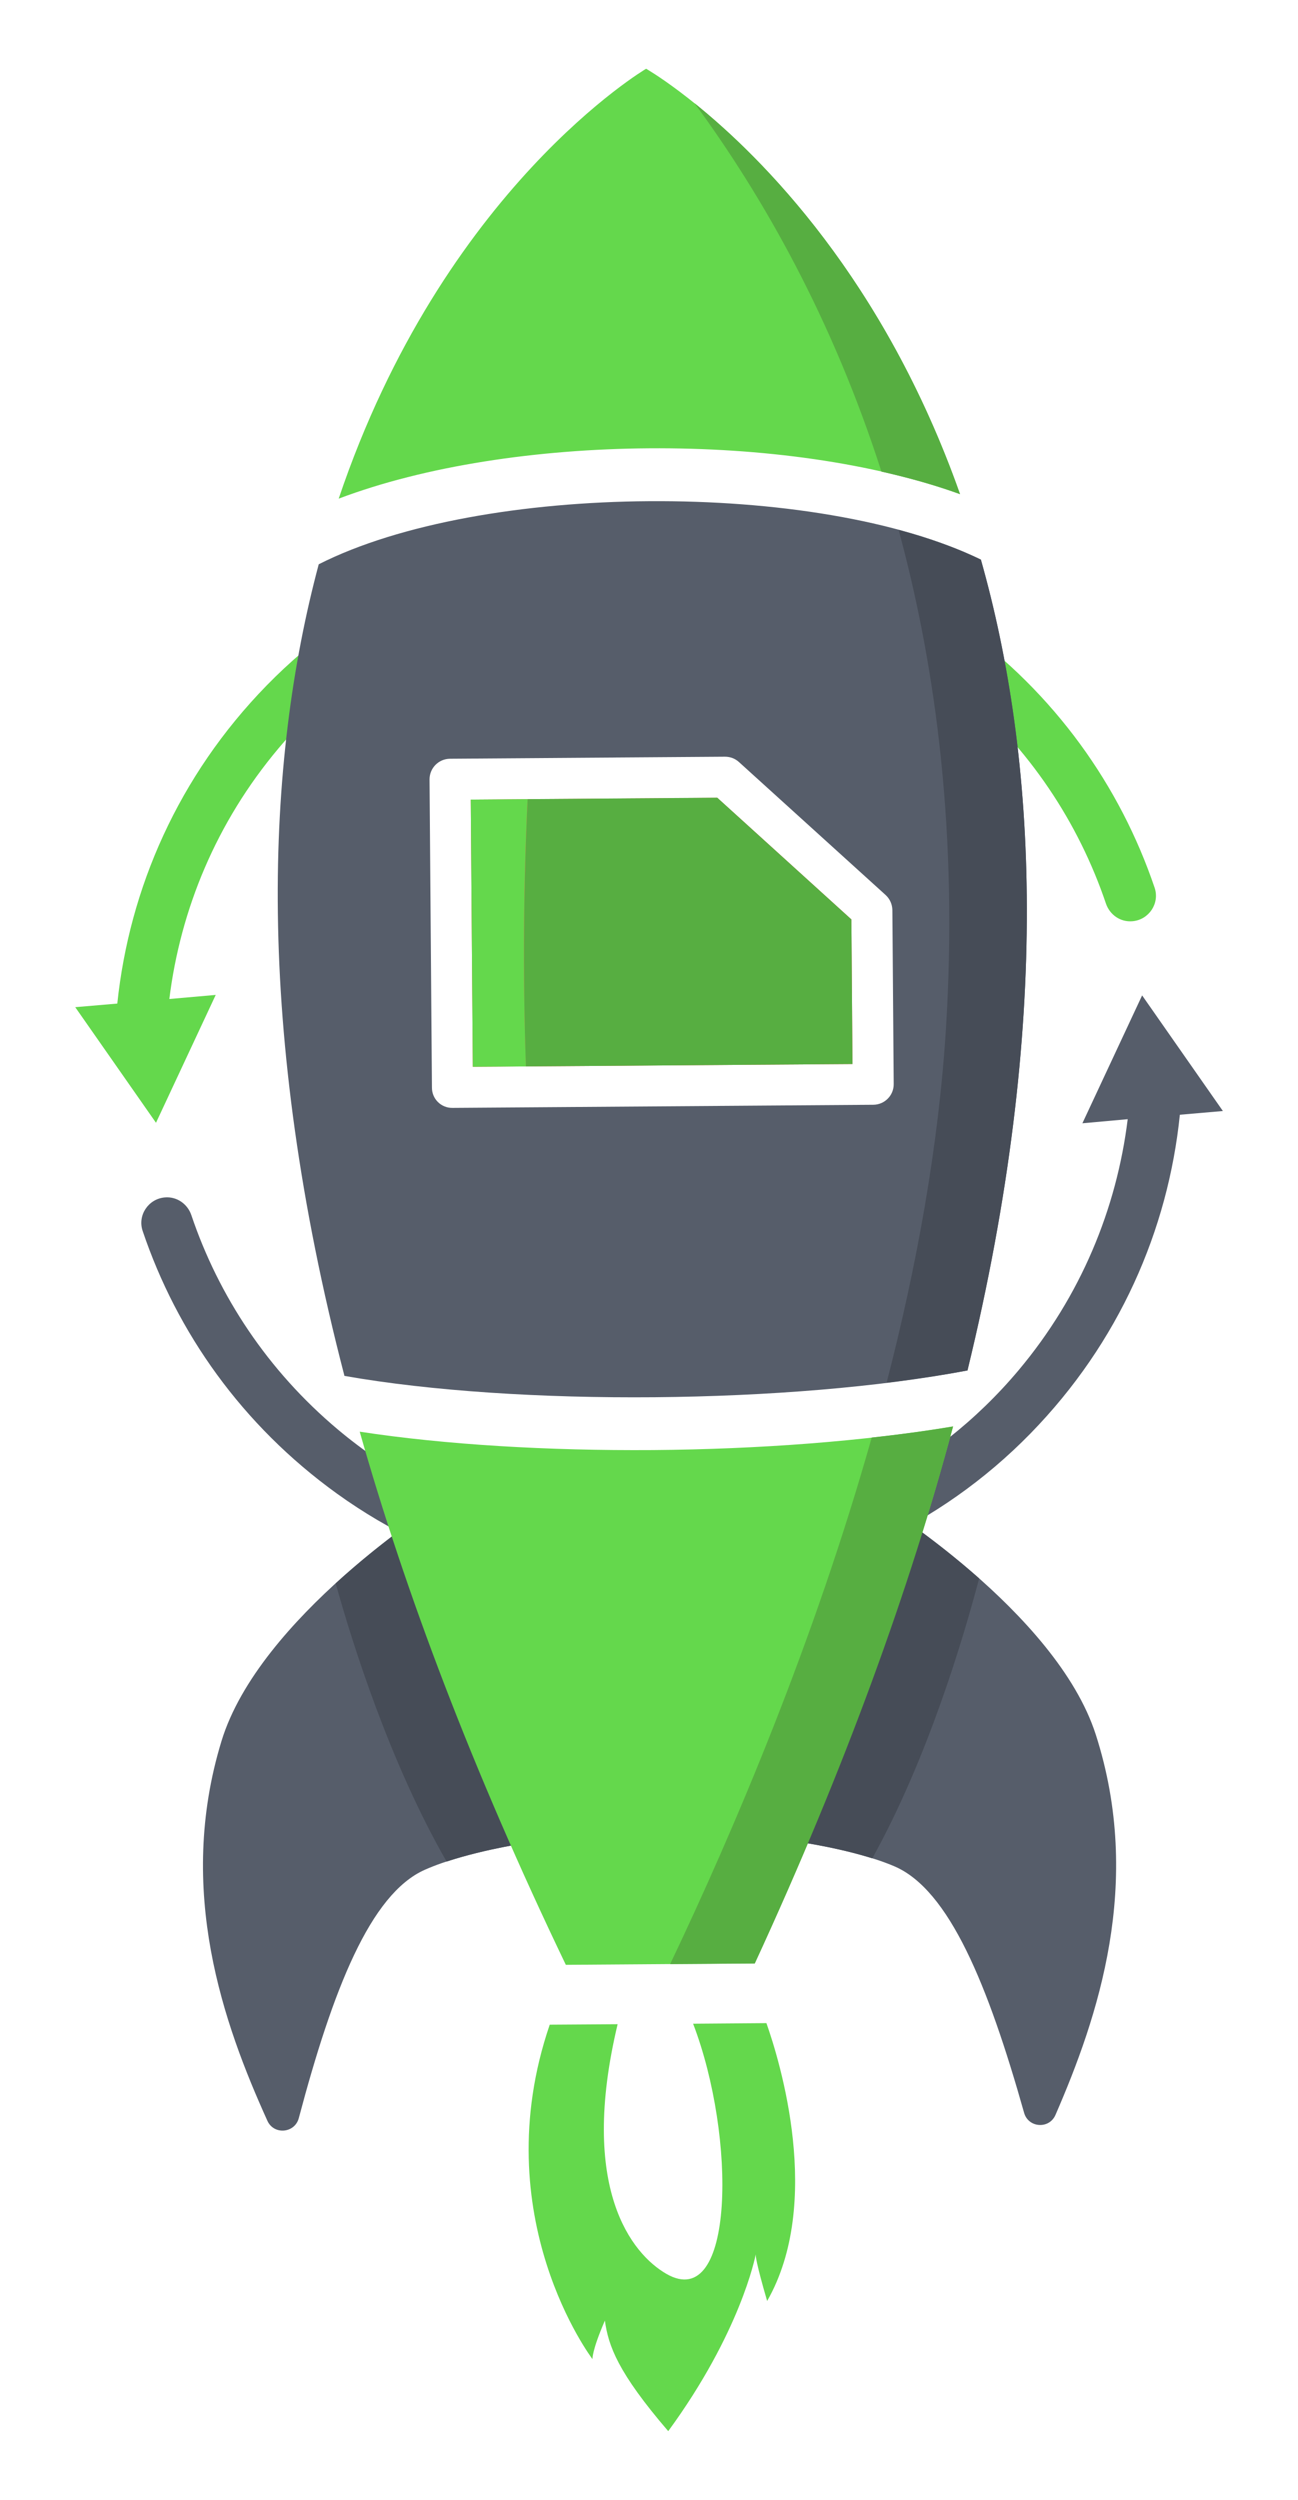 <?xml version="1.0" encoding="UTF-8"?> <!-- Generator: Adobe Illustrator 26.0.1, SVG Export Plug-In . SVG Version: 6.00 Build 0) --> <svg xmlns="http://www.w3.org/2000/svg" xmlns:xlink="http://www.w3.org/1999/xlink" version="1.1" x="0px" y="0px" viewBox="0 0 1080 2080" style="enable-background:new 0 0 1080 2080;" xml:space="preserve"> <style type="text/css"> .st0{fill:#64D84C;} .st1{fill:#565D6A;} .st2{fill:#464C57;} .st3{fill:#57AE41;} .st4{fill:#EA574B;} </style> <g id="background"> </g> <g id="Layer_1"> <g> <path class="st0" d="M799,520.2c-176.9-127.5-424.8-106-577.1,50.1c-73.5,75.3-114.3,169-124.3,264.7l-35,3l67.2,96.2l49.7-106.4 l-38.6,3.4c9.2-74.4,39.1-147,90.8-208.5c141.7-168.6,398-190.9,566.6-49.2c58.2,48.9,99.1,111,121.9,178.3 c3.2,9.4,12.1,15.6,22.1,14.7c13.7-1.2,22.8-14.9,18.4-27.9C932.1,654.2,877.9,577.1,799,520.2"></path> <path class="st1" d="M938.3,931.2c-9.2,74.5-39,147.2-90.8,208.9c-141.6,168.6-397.9,190.9-566.5,49.2 c-58.2-48.9-99.1-111-121.8-178.3c-3.2-9.4-12.2-15.6-22.1-14.7c-13.7,1.2-22.8,14.9-18.4,27.9c28.5,84.5,82.7,161.6,161.6,218.5 c177,127.5,424.9,106,577.2-50.1c73.6-75.4,114.4-169.2,124.2-265.1l35.8-3.1l-67.2-96.2l-49.7,106.4L938.3,931.2L938.3,931.2z"></path> <path class="st0" d="M637.7,1683.3l-61,0.5c36.1,94.2,34.7,240.7-22.1,208.2c-28.9-16.6-73.3-71.2-40.7-207.8l-56.5,0.4 c-54.6,159.9,35.6,278.3,35.6,278.3s-0.8-6.5,10.3-32.1c2.9,21,10.7,43.1,52.7,92c59.9-81.9,72.4-144.7,72.8-147.2 c-0.1,1,0.1,6.7,9.5,38.9C685,1832.8,648.9,1715,637.7,1683.3"></path> <path class="st1" d="M184.3,1448.6c-38,124.3,1.8,235.6,38.2,316c5.4,11.9,22.7,10.4,26.1-2.2c28.3-106.7,59.4-186.5,104.9-206.7 c34.9-15.5,87.9-22.8,87.9-22.8l-78.5-280.7C362.9,1252.2,215.7,1345.8,184.3,1448.6L184.3,1448.6z"></path> <path class="st2" d="M362.9,1252.2l78.5,280.7c0,0-37.1,5.2-69.8,16c-47.2-82.2-78.5-181.7-92.3-231.5 C322.4,1278.1,362.9,1252.2,362.9,1252.2"></path> <path class="st0" d="M281.8,414.9c143.7-54.4,372.7-56.1,517-3.7c-90.9-257.1-261.2-354-261.2-354S368.9,156.6,281.8,414.9 L281.8,414.9z"></path> <path class="st1" d="M655.8,1531.2c0,0,53.1,6.6,88.3,21.6c45.7,19.5,78,98.8,108,205.1c3.5,12.6,20.9,13.8,26.1,1.8 c35.2-81,73.3-192.9,33.5-316.6c-33-102.3-181.5-193.7-181.5-193.7L655.8,1531.2L655.8,1531.2z"></path> <path class="st0" d="M543.1,1206.5c-86.6,0.6-172.7-4.4-243.8-15.3c37.9,133.5,93.4,281,171.5,443.6l157.2-1.2 c75.7-164.1,129.1-312.5,165-446.8C719.6,1199.2,631.2,1205.8,543.1,1206.5L543.1,1206.5z"></path> <path class="st1" d="M265.2,469.5c-44,164.7-53.8,385.8,21.4,675.3c144.2,25.4,371.5,23.4,518.4-4.5 c70.5-290.1,57.5-510.8,11.2-674.6c-67.9-33.3-172-49.4-276.1-48.7C436.2,417.7,332.7,435.3,265.2,469.5L265.2,469.5z M359.4,905 l-2-256.5c0-9.4,7.5-17.1,17-17.2l228.8-1.7c4.3,0,8.4,1.5,11.6,4.4l122.1,110.7c3.5,3.2,5.5,7.7,5.6,12.5l1.1,144.8 c0.1,9.4-7.5,17.1-16.9,17.2l-350.1,2.6C367.1,922,359.4,914.4,359.4,905L359.4,905z"></path> <path class="st3" d="M577.9,85.9c57.6,78.5,114.9,180,155.5,306.5c23.1,5.2,45.2,11.4,65.4,18.7C735.5,232.2,633.9,131,577.9,85.9 "></path> <path class="st2" d="M730.1,1249.4l-74.3,281.8c0,0,37.2,4.7,70,15c46-82.9,75.7-182.8,88.9-232.9 C771.1,1274.7,730.1,1249.4,730.1,1249.4"></path> <path class="st3" d="M628,1633.7c75.7-164.1,129.1-312.5,165-446.8c-21.4,3.6-44.1,6.6-67.7,9.2 c-47.8,169.2-113.9,325.1-167.7,438.1L628,1633.7L628,1633.7z"></path> <path class="st2" d="M816.1,465.6c-19.9-9.7-43.2-17.9-68.4-24.7c32,117.9,49.2,255.5,39.4,414.6c-6.1,98.1-24.4,198.2-49.4,295 c23.7-3,46.4-6.3,67.3-10.3C875.5,850.1,862.5,629.4,816.1,465.6"></path> <polygon class="st4" points="617.6,682.6 596.8,663.8 391.7,665.3 393.4,887.6 709.3,885.3 708.4,765 617.6,682.6 "></polygon> <path class="st3" d="M709.3,885.3L708.4,765l-90.8-82.4l-20.8-18.9L439,664.9c-3.2,69.8-4,143.9-1.5,222.4L709.3,885.3 L709.3,885.3z"></path> <path class="st0" d="M439,664.9l-47.3,0.4l1.7,222.3l44.2-0.3C434.9,808.9,435.7,734.8,439,664.9"></path> </g> </g> </svg> 